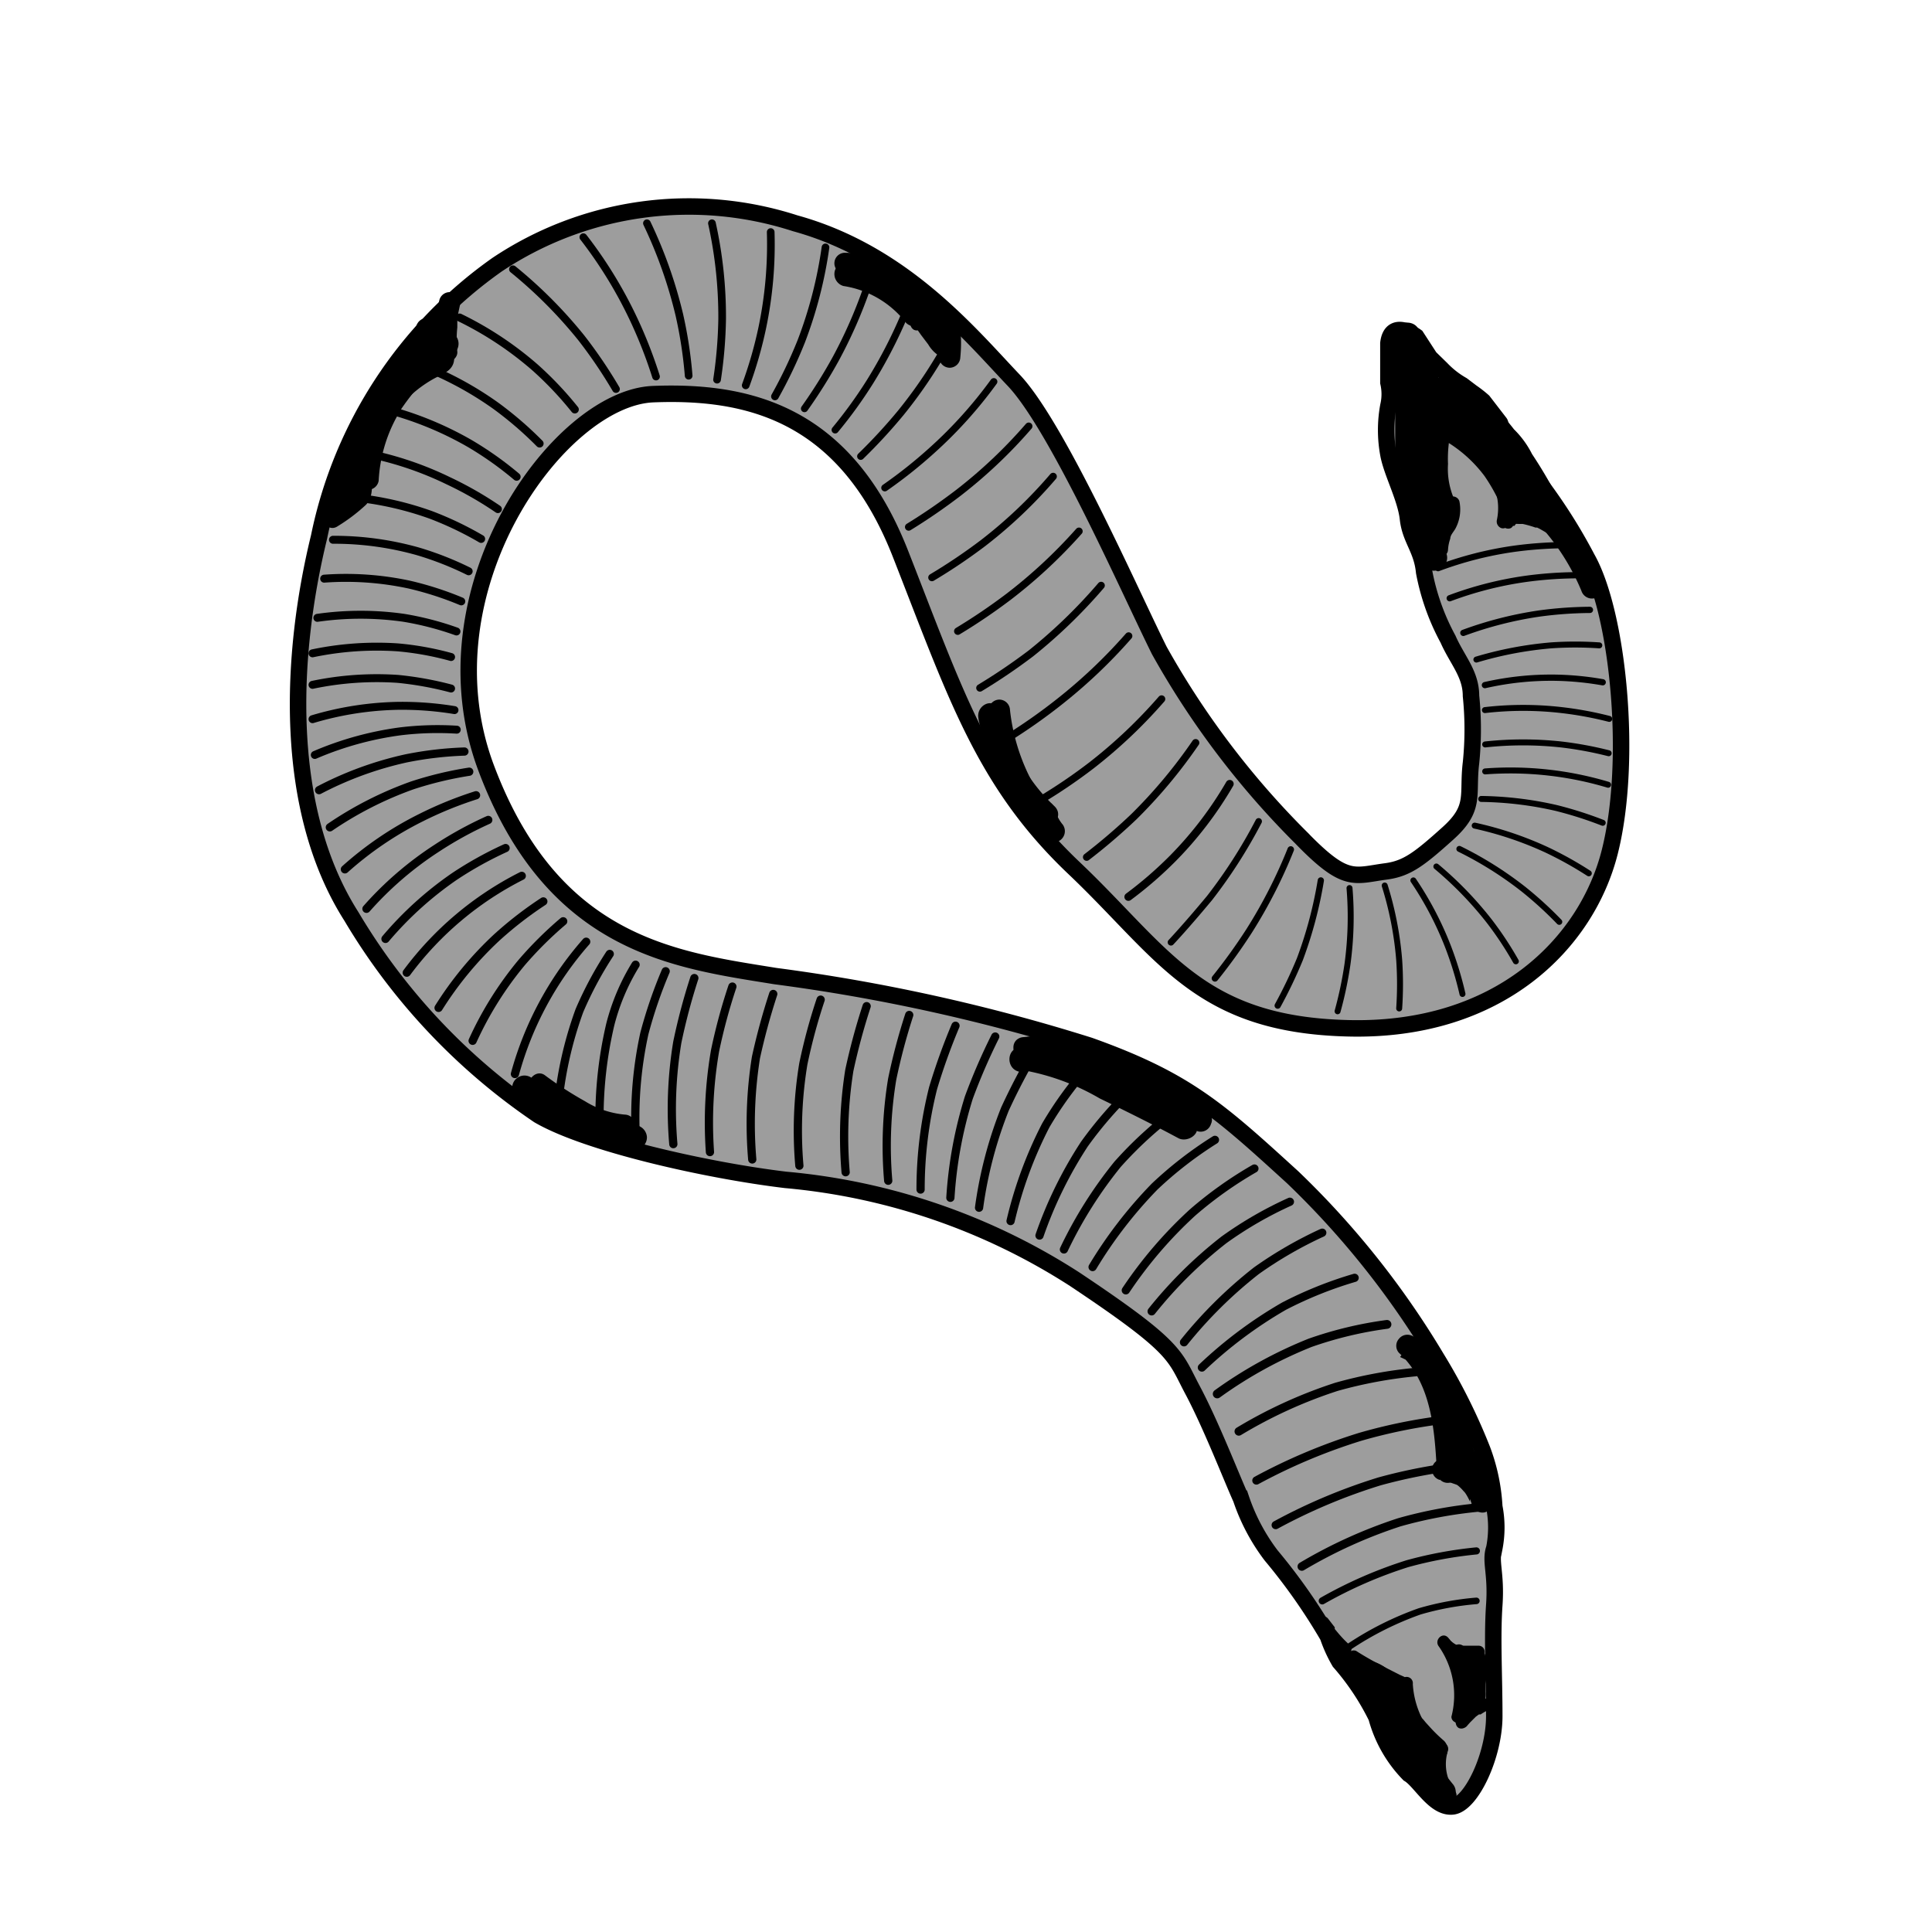 <svg width="68.03" height="68.03" xmlns="http://www.w3.org/2000/svg" viewBox="0 0 68.06 68.03">
  <defs>
    <style>
      .cls-1 {
        fill: #fef4d1;
        opacity: 0;
      }

      .cls-2 {
        fill: #9d9d9d;
        stroke-miterlimit: 10;
        stroke-width: 0.58px;
      }

      .cls-10, .cls-11, .cls-12, .cls-13, .cls-14, .cls-15, .cls-16, .cls-17, .cls-18, .cls-19, .cls-2, .cls-20, .cls-21, .cls-22, .cls-23, .cls-24, .cls-3, .cls-4, .cls-5, .cls-6, .cls-7, .cls-8, .cls-9 {
        stroke: #000;
      }

      .cls-10, .cls-11, .cls-12, .cls-13, .cls-14, .cls-15, .cls-16, .cls-17, .cls-18, .cls-19, .cls-20, .cls-21, .cls-22, .cls-23, .cls-24, .cls-3, .cls-4, .cls-5, .cls-6, .cls-7, .cls-8, .cls-9 {
        fill: none;
        stroke-linecap: round;
        stroke-linejoin: round;
      }

      .cls-3 {
        stroke-width: 0.28px;
      }

      .cls-4 {
        stroke-width: 0.29px;
      }

      .cls-5 {
        stroke-width: 0.31px;
      }

      .cls-6 {
        stroke-width: 0.3px;
      }

      .cls-7 {
        stroke-width: 0.29px;
      }

      .cls-8 {
        stroke-width: 0.25px;
      }

      .cls-9 {
        stroke-width: 0.23px;
      }

      .cls-10 {
        stroke-width: 0.28px;
      }

      .cls-11 {
        stroke-width: 0.28px;
      }

      .cls-12 {
        stroke-width: 0.28px;
      }

      .cls-13 {
        stroke-width: 0.27px;
      }

      .cls-14 {
        stroke-width: 0.27px;
      }

      .cls-15 {
        stroke-width: 0.27px;
      }

      .cls-16 {
        stroke-width: 0.27px;
      }

      .cls-17 {
        stroke-width: 0.25px;
      }

      .cls-18 {
        stroke-width: 0.26px;
      }

      .cls-19 {
        stroke-width: 0.28px;
      }

      .cls-20 {
        stroke-width: 0.23px;
      }

      .cls-21 {
        stroke-width: 0.22px;
      }

      .cls-22 {
        stroke-width: 0.21px;
      }

      .cls-23 {
        stroke-width: 0.22px;
      }

      .cls-24 {
        stroke-width: 0.22px;
      }
    </style>
  </defs>
  <g id="Ebene_7" data-name="Ebene 7">
    <rect class="cls-1" width="68.06" height="68.03"/>
  </g>
  <g id="Ebene_11" data-name="Ebene 11">
    <g>
      <g>
        <path class="cls-2" d="M48.9,12.08v1.38a1.81,1.81,0,0,1,0,.82,4.69,4.69,0,0,0,0,1.71c.12.65.61,1.54.69,2.27s.49,1.06.57,1.88A8.08,8.08,0,0,0,51,22.5c.32.73.81,1.22.81,2a11.57,11.57,0,0,1,0,2.36C51.67,28,52,28.44,51,29.34s-1.44,1.24-2.17,1.34c-1.15.15-1.42.45-3-1.18a29.85,29.85,0,0,1-5-6.6c-1-2-3.58-7.89-5.13-9.52S31.81,8.9,28,7.85a12.16,12.16,0,0,0-10.5,1.46,15.53,15.53,0,0,0-6.27,9.59c-1,4.09-1.3,9.54,1.14,13.37a22.05,22.05,0,0,0,6.59,7c1.71,1,5.95,1.95,8.71,2.28a22.47,22.47,0,0,1,10.18,3.5c3.66,2.44,3.5,2.68,4.15,3.9s1.38,3.1,1.71,3.83a7,7,0,0,0,1.06,2,20.59,20.59,0,0,1,2,2.85,4.87,4.87,0,0,0,.41.9,8.93,8.93,0,0,1,1.3,1.95,4.57,4.57,0,0,0,1.14,2c.41.24.9,1.22,1.55,1.14s1.46-1.79,1.46-3.18-.08-2.77,0-3.91-.16-1.54,0-2a3.8,3.8,0,0,0,0-1.47,6.71,6.71,0,0,0-.42-2,20.73,20.73,0,0,0-1.63-3.26,30.37,30.37,0,0,0-5.05-6.34c-2.6-2.37-3.74-3.42-7.16-4.64a64.88,64.88,0,0,0-11.07-2.45c-3.5-.57-7.82-1.05-10.18-7.32S19.68,14,23,13.87s6.76.65,8.71,5.62,2.93,8.05,6.11,11.07,4.39,5.53,9.69,5.65,8.38-3,9.19-6.22S57,21.6,55.9,19.65a19.15,19.15,0,0,0-1.95-3c-.74-.9-.44-.41-.68-.9a3.41,3.41,0,0,0-.3-.49c-.17-.4-.11-.34-.16-.4l-.57-.74a4.27,4.27,0,0,0-.41-.32l-.33-.25a3.18,3.18,0,0,1-.73-.57l-.41-.4-.48-.74S49,11.19,48.9,12.08Z" transform="translate(0.01 0)"/>
        <path class="cls-3" d="M11.08,26.58a11.45,11.45,0,0,1,3-.83,10.9,10.9,0,0,1,2-.06" transform="translate(0.01 0)"/>
        <path class="cls-4" d="M11.23,27.82A12.27,12.27,0,0,1,14.3,26.7a12.57,12.57,0,0,1,2.05-.24" transform="translate(0.01 0)"/>
        <path class="cls-4" d="M11.61,29.13a12.71,12.71,0,0,1,2.91-1.48,12.77,12.77,0,0,1,2-.48" transform="translate(0.01 0)"/>
        <path class="cls-4" d="M12.14,30.61a12.07,12.07,0,0,1,2.7-1.83A13.32,13.32,0,0,1,16.76,28" transform="translate(0.01 0)"/>
        <path class="cls-4" d="M12.9,32a12,12,0,0,1,2.47-2.13,13.07,13.07,0,0,1,1.82-1" transform="translate(0.01 0)"/>
        <path class="cls-4" d="M13.57,33.06A12.29,12.29,0,0,1,16,30.86a12.93,12.93,0,0,1,1.8-1" transform="translate(0.01 0)"/>
        <path class="cls-4" d="M14.32,34.25a11.48,11.48,0,0,1,4.05-3.41" transform="translate(0.01 0)"/>
        <path class="cls-4" d="M15.44,35.49A12.35,12.35,0,0,1,17.5,33a13.19,13.19,0,0,1,1.63-1.26" transform="translate(0.01 0)"/>
        <path class="cls-4" d="M16.64,36.65a12.23,12.23,0,0,1,1.73-2.76,13.19,13.19,0,0,1,1.46-1.45" transform="translate(0.01 0)"/>
        <path class="cls-4" d="M18.13,37.82a11.72,11.72,0,0,1,2.51-4.66" transform="translate(0.01 0)"/>
        <path class="cls-4" d="M19.64,39a13.5,13.5,0,0,1,.76-3.41,13,13,0,0,1,1.07-2" transform="translate(0.01 0)"/>
        <path class="cls-4" d="M21.11,39.57a14.34,14.34,0,0,1,.38-3.5,7.62,7.62,0,0,1,.89-2.1" transform="translate(0.01 0)"/>
        <path class="cls-4" d="M22.38,39.87a13.84,13.84,0,0,1,.31-3.48,16.32,16.32,0,0,1,.75-2.19" transform="translate(0.01 0)"/>
        <path class="cls-4" d="M23.71,40.29a14.43,14.43,0,0,1,.14-3.59,21.4,21.4,0,0,1,.6-2.26" transform="translate(0.01 0)"/>
        <path class="cls-4" d="M25,40.57A14.93,14.93,0,0,1,25.18,37a19.92,19.92,0,0,1,.61-2.26" transform="translate(0.01 0)"/>
        <path class="cls-4" d="M26.49,40.83a14.88,14.88,0,0,1,.13-3.59A22.81,22.81,0,0,1,27.23,35" transform="translate(0.01 0)"/>
        <path class="cls-4" d="M28.15,41.05a14.41,14.41,0,0,1,.14-3.59,19.92,19.92,0,0,1,.61-2.26" transform="translate(0.01 0)"/>
        <path class="cls-4" d="M29.78,41.28a14.88,14.88,0,0,1,.13-3.59,22.81,22.81,0,0,1,.61-2.26" transform="translate(0.01 0)"/>
        <path class="cls-4" d="M31.28,41.58A14.43,14.43,0,0,1,31.42,38a21.4,21.4,0,0,1,.6-2.26" transform="translate(0.01 0)"/>
        <path class="cls-4" d="M32.42,41.89a14.64,14.64,0,0,1,.44-3.57,22,22,0,0,1,.79-2.2" transform="translate(0.01 0)"/>
        <path class="cls-4" d="M33.47,42.18a14.94,14.94,0,0,1,.65-3.53,21.45,21.45,0,0,1,.93-2.15" transform="translate(0.01 0)"/>
        <path class="cls-4" d="M34.48,42.53a14.79,14.79,0,0,1,.91-3.47A22.12,22.12,0,0,1,36.47,37" transform="translate(0.01 0)"/>
        <path class="cls-4" d="M35.59,43a14.59,14.59,0,0,1,1.24-3.37,12.86,12.86,0,0,1,1.5-2.06" transform="translate(0.01 0)"/>
        <path class="cls-4" d="M36.61,43.51a14.63,14.63,0,0,1,1.58-3.22,13.75,13.75,0,0,1,1.75-2" transform="translate(0.01 0)"/>
        <path class="cls-4" d="M37.47,44A15,15,0,0,1,39.36,41a13.75,13.75,0,0,1,2-1.84" transform="translate(0.01 0)"/>
        <path class="cls-4" d="M38.48,44.62a15.53,15.53,0,0,1,2.19-2.84,13.64,13.64,0,0,1,2.12-1.64" transform="translate(0.01 0)"/>
        <path class="cls-4" d="M39.65,45.44A15.06,15.06,0,0,1,42,42.7a13.86,13.86,0,0,1,2.18-1.55" transform="translate(0.01 0)"/>
        <path class="cls-4" d="M40.56,46.18a15.23,15.23,0,0,1,2.55-2.52,13.48,13.48,0,0,1,2.32-1.34" transform="translate(0.01 0)"/>
        <path class="cls-4" d="M41.7,47.27a15.62,15.62,0,0,1,2.55-2.52,14.3,14.3,0,0,1,2.32-1.34" transform="translate(0.01 0)"/>
        <path class="cls-4" d="M42.33,48.16A15.24,15.24,0,0,1,45.22,46a13.93,13.93,0,0,1,2.49-1" transform="translate(0.01 0)"/>
        <path class="cls-5" d="M42.87,49.09a15.28,15.28,0,0,1,3.27-1.8,13.54,13.54,0,0,1,2.71-.65" transform="translate(0.01 0)"/>
        <path class="cls-6" d="M43.63,50.41a16.54,16.54,0,0,1,3.44-1.57,15.76,15.76,0,0,1,2.79-.52" transform="translate(0.01 0)"/>
        <path class="cls-7" d="M44.25,52.14a20.25,20.25,0,0,1,3.66-1.54A18.86,18.86,0,0,1,50.85,50" transform="translate(0.01 0)"/>
        <path class="cls-7" d="M44.93,53.71a20,20,0,0,1,3.66-1.54,18.86,18.86,0,0,1,2.94-.56" transform="translate(0.01 0)"/>
        <path class="cls-6" d="M45.85,55.17a17.09,17.09,0,0,1,3.44-1.56,15.73,15.73,0,0,1,2.78-.52" transform="translate(0.01 0)"/>
        <path class="cls-8" d="M46.57,56.38a15.46,15.46,0,0,1,3-1.31A14.34,14.34,0,0,1,52,54.62" transform="translate(0.01 0)"/>
        <path class="cls-9" d="M47.51,58A11.15,11.15,0,0,1,50,56.75a10,10,0,0,1,2-.37" transform="translate(0.01 0)"/>
        <path class="cls-10" d="M11,25.32a11.25,11.25,0,0,1,3-.47A11.41,11.41,0,0,1,16,25" transform="translate(0.01 0)"/>
        <path class="cls-10" d="M11,24.11a11.05,11.05,0,0,1,3-.21,11.81,11.81,0,0,1,1.88.34" transform="translate(0.01 0)"/>
        <path class="cls-10" d="M11,23a11.05,11.05,0,0,1,3-.21,10.52,10.52,0,0,1,1.88.34" transform="translate(0.01 0)"/>
        <path class="cls-10" d="M11.17,21.75a10.73,10.73,0,0,1,3.05,0,10.66,10.66,0,0,1,1.85.48" transform="translate(0.01 0)"/>
        <path class="cls-10" d="M11.41,20.37a10.61,10.61,0,0,1,3,.21,11.47,11.47,0,0,1,1.83.59" transform="translate(0.01 0)"/>
        <path class="cls-10" d="M11.72,19a10.87,10.87,0,0,1,3,.41,11.22,11.22,0,0,1,1.78.7" transform="translate(0.01 0)"/>
        <path class="cls-11" d="M12.09,17.48a11.39,11.39,0,0,1,3.07.64,11.83,11.83,0,0,1,1.78.85" transform="translate(0.01 0)"/>
        <path class="cls-12" d="M12.72,15.92a11.81,11.81,0,0,1,3.06,1,12.71,12.71,0,0,1,1.75,1" transform="translate(0.01 0)"/>
        <path class="cls-12" d="M13.54,14.39a11.92,11.92,0,0,1,3,1.22,12,12,0,0,1,1.65,1.17" transform="translate(0.01 0)"/>
        <path class="cls-12" d="M14.64,12.79a12,12,0,0,1,2.83,1.5A12.78,12.78,0,0,1,19,15.61" transform="translate(0.01 0)"/>
        <path class="cls-12" d="M16.18,11.17a12.05,12.05,0,0,1,2.67,1.77,12.3,12.3,0,0,1,1.39,1.47" transform="translate(0.01 0)"/>
        <path class="cls-13" d="M18.06,9.47a16.17,16.17,0,0,1,2.41,2.42,16.75,16.75,0,0,1,1.22,1.8" transform="translate(0.01 0)"/>
        <path class="cls-13" d="M20.54,8.34a15.47,15.47,0,0,1,1.78,2.91,16.27,16.27,0,0,1,.78,2" transform="translate(0.01 0)"/>
        <path class="cls-13" d="M22.78,7.85a16.12,16.12,0,0,1,1.14,3.22,15.39,15.39,0,0,1,.33,2.15" transform="translate(0.01 0)"/>
        <path class="cls-14" d="M25.07,7.85a15.29,15.29,0,0,1,.36,3.36,15.9,15.9,0,0,1-.18,2.15" transform="translate(0.01 0)"/>
        <path class="cls-15" d="M27.14,8.16a14.31,14.31,0,0,1-.29,3.34,14.65,14.65,0,0,1-.59,2.06" transform="translate(0.01 0)"/>
        <path class="cls-16" d="M29.07,8.7A15.09,15.09,0,0,1,28.22,12a16.5,16.5,0,0,1-.93,1.95" transform="translate(0.01 0)"/>
        <path class="cls-17" d="M30.7,9.61a16.82,16.82,0,0,1-1.26,3,17.91,17.91,0,0,1-1.11,1.77" transform="translate(0.01 0)"/>
        <path class="cls-17" d="M32.09,10.49a16.83,16.83,0,0,1-1.45,2.94,15.93,15.93,0,0,1-1.23,1.7" transform="translate(0.01 0)"/>
        <path class="cls-17" d="M33.53,11.78a16.53,16.53,0,0,1-1.8,2.74,19.1,19.1,0,0,1-1.42,1.54" transform="translate(0.01 0)"/>
        <path class="cls-17" d="M35,13.43a15.44,15.44,0,0,1-2.19,2.43,16.55,16.55,0,0,1-1.65,1.31" transform="translate(0.01 0)"/>
        <path class="cls-18" d="M36.23,15a17.17,17.17,0,0,1-2.47,2.34A20.68,20.68,0,0,1,32,18.55" transform="translate(0.01 0)"/>
        <path class="cls-18" d="M37.09,16.77a16.54,16.54,0,0,1-2.46,2.34,19.69,19.69,0,0,1-1.81,1.22" transform="translate(0.01 0)"/>
        <path class="cls-18" d="M38,18.7A17.74,17.74,0,0,1,35.53,21a20.68,20.68,0,0,1-1.8,1.22" transform="translate(0.01 0)"/>
        <path class="cls-18" d="M38.78,20.61A18.35,18.35,0,0,1,36.31,23a20.68,20.68,0,0,1-1.8,1.22" transform="translate(0.01 0)"/>
        <path class="cls-18" d="M39.75,22.39a18.35,18.35,0,0,1-2.47,2.34A19.69,19.69,0,0,1,35.47,26" transform="translate(0.01 0)"/>
        <path class="cls-18" d="M40.91,24.61a17.6,17.6,0,0,1-2.46,2.33,18.86,18.86,0,0,1-1.81,1.23" transform="translate(0.01 0)"/>
        <path class="cls-18" d="M42.11,26.15a17.67,17.67,0,0,1-2.18,2.61,20.86,20.86,0,0,1-1.66,1.42" transform="translate(0.01 0)"/>
        <path class="cls-19" d="M43.31,27.6a13.07,13.07,0,0,1-2,2.62,13.72,13.72,0,0,1-1.57,1.36" transform="translate(0.01 0)"/>
        <path class="cls-20" d="M45.46,29.91A17.51,17.51,0,0,1,44,32.77a19.51,19.51,0,0,1-1.21,1.68" transform="translate(0.01 0)"/>
        <path class="cls-20" d="M44.33,28.92a17.75,17.75,0,0,1-1.73,2.7c-.83,1-1.36,1.56-1.36,1.56" transform="translate(0.01 0)"/>
        <path class="cls-21" d="M46.52,31a14.7,14.7,0,0,1-.74,2.78A16.3,16.3,0,0,1,45,35.41" transform="translate(0.01 0)"/>
        <path class="cls-22" d="M47.53,31.27a12.29,12.29,0,0,1-.07,2.67,13.56,13.56,0,0,1-.35,1.67" transform="translate(0.01 0)"/>
        <path class="cls-22" d="M48.77,31.18a12,12,0,0,1,.51,2.62,12.55,12.55,0,0,1,0,1.71" transform="translate(0.01 0)"/>
        <path class="cls-22" d="M49.78,31A11.78,11.78,0,0,1,51,33.33,12.3,12.3,0,0,1,51.51,35" transform="translate(0.01 0)"/>
        <path class="cls-22" d="M50.59,30.51a12.73,12.73,0,0,1,1.86,1.92,12.1,12.1,0,0,1,.94,1.42" transform="translate(0.01 0)"/>
        <path class="cls-22" d="M51.4,29.89a12.81,12.81,0,0,1,2.26,1.42,13.29,13.29,0,0,1,1.26,1.15" transform="translate(0.01 0)"/>
        <path class="cls-22" d="M51.94,29.07a12.31,12.31,0,0,1,2.53.85,13,13,0,0,1,1.49.83" transform="translate(0.01 0)"/>
        <path class="cls-22" d="M52.17,28.13a12.49,12.49,0,0,1,2.65.32,13.57,13.57,0,0,1,1.63.52" transform="translate(0.01 0)"/>
        <path class="cls-22" d="M52.31,27.16a12,12,0,0,1,4.33.47" transform="translate(0.01 0)"/>
        <path class="cls-22" d="M52.31,26.21a12.41,12.41,0,0,1,2.67,0,12.9,12.9,0,0,1,1.68.31" transform="translate(0.01 0)"/>
        <path class="cls-22" d="M52.3,25A11.79,11.79,0,0,1,55,25a12.45,12.45,0,0,1,1.68.31" transform="translate(0.01 0)"/>
        <path class="cls-23" d="M52.3,24.12a10.5,10.5,0,0,1,2.54-.26,10.65,10.65,0,0,1,1.61.16" transform="translate(0.01 0)"/>
        <path class="cls-22" d="M52,23.22a13,13,0,0,1,2.63-.5,12.36,12.36,0,0,1,1.7,0" transform="translate(0.01 0)"/>
        <path class="cls-24" d="M51.54,22.28a13.29,13.29,0,0,1,2.66-.68A13.83,13.83,0,0,1,56,21.47" transform="translate(0.01 0)"/>
        <path class="cls-24" d="M51.06,21.06a12.65,12.65,0,0,1,2.66-.68,13.83,13.83,0,0,1,1.75-.13" transform="translate(0.01 0)"/>
        <path class="cls-24" d="M50.65,20a12.65,12.65,0,0,1,2.66-.68,13.93,13.93,0,0,1,1.75-.13" transform="translate(0.01 0)"/>
        <path d="M50.31,17.63a21.27,21.27,0,0,1-.25-2.39.44.44,0,0,0-.87,0l-.08.89H50c.05-1.46,0-2.91,0-4.36,0-.56-.88-.56-.86,0,0,1.45,0,2.9,0,4.36,0,.56.81.54.87,0l.08-.89h-.87c.05.88.15,1.75.28,2.62a.44.44,0,0,0,.53.3.45.45,0,0,0,.31-.53Z" transform="translate(0.01 0)"/>
        <path d="M49.62,12.68c0,1.28,0,2.56,0,3.84a8.12,8.12,0,0,0,.55,3.35c.25.5,1,.06.75-.44a7.63,7.63,0,0,1-.44-3.19c0-1.19,0-2.38,0-3.56,0-.56-.84-.56-.86,0Z" transform="translate(0.01 0)"/>
        <path d="M48.34,60.34a1.35,1.35,0,0,1,.36.69,5.12,5.12,0,0,0,.35.92,5.94,5.94,0,0,0,1.52,1.52.44.44,0,0,0,.62-.61,17.09,17.09,0,0,1-1.67-2.48,4.2,4.2,0,0,0-1.59-2,.44.44,0,0,0-.59.15.45.45,0,0,0,.15.6c.73.35,1,1.26,1.4,1.92a18.53,18.53,0,0,0,1.68,2.44l.62-.61c-.51-.45-1.18-.83-1.46-1.47-.13-.3-.19-.63-.32-.93a1.86,1.86,0,0,0-.64-.87.43.43,0,0,0-.59.16.44.44,0,0,0,.16.59Z" transform="translate(0.01 0)"/>
        <path d="M34.9,26.74a3,3,0,0,0,.87,1.45.5.5,0,0,0,.31.12.42.42,0,0,0,.3-.12.43.43,0,0,0,0-.61,3.59,3.59,0,0,1-.32-.35l.07.09a2.84,2.84,0,0,1-.33-.56l.05.1a2.06,2.06,0,0,1-.12-.35.43.43,0,0,0-.53-.3.44.44,0,0,0-.3.53Z" transform="translate(0.01 0)"/>
        <path d="M31.93,11.25a4.22,4.22,0,0,1,.49.45l.21.25,0,0c0-.05,0,0,0,0l.1.15a.43.43,0,0,0,.54.17.42.42,0,0,0,.25-.51A3,3,0,0,0,32.1,10a.43.43,0,0,0-.44.75l.22.13L32,11,32,11l0,0a2.32,2.32,0,0,1,.35.35l0,.05c.05,0,0-.07,0,0l.08.11a2.25,2.25,0,0,1,.12.21l.06.12,0,0c0,.08,0-.1,0,0a2.34,2.34,0,0,1,.09.24l.79-.33a5.29,5.29,0,0,0-1-1.08.48.48,0,0,0-.31-.13.46.46,0,0,0-.31.13.45.45,0,0,0,0,.61Z" transform="translate(0.01 0)"/>
        <path d="M14.67,11.83a10.28,10.28,0,0,0-1.48,2.05c-.45.78-.88,1.58-1.31,2.37-.27.49.47.93.74.44.43-.77.84-1.55,1.28-2.31a9.38,9.38,0,0,1,1.38-1.94c.39-.39-.22-1-.61-.61Z" transform="translate(0.01 0)"/>
        <path d="M18.16,38.59a6.54,6.54,0,0,0,4.19,1.9.44.44,0,0,0,.43-.44.45.45,0,0,0-.43-.43A5.58,5.58,0,0,1,18.77,38a.43.43,0,0,0-.61.61Z" transform="translate(0.01 0)"/>
        <path d="M36,37.68a8.19,8.19,0,0,1,2.73,1c.93.45,1.86.91,2.77,1.4.3.16.79-.12.64-.49a3.89,3.89,0,0,0-2-2A28.26,28.26,0,0,0,37,36.44c-.53-.17-.75.66-.23.84.92.31,1.88.57,2.77,1a3.2,3.2,0,0,1,1.79,1.58l.64-.49c-1-.52-2-1-3-1.49a8.85,8.85,0,0,0-3-1c-.56,0-.56.83,0,.87Z" transform="translate(0.01 0)"/>
        <path d="M32.52,10.74a4.3,4.3,0,0,0-2.59-1.52l-.23.84a5,5,0,0,1,1.51.46,4.57,4.57,0,0,1,1.28.93.44.44,0,0,0,.62-.62,5.81,5.81,0,0,0-3.18-1.61.45.45,0,0,0-.53.3.44.44,0,0,0,.3.54,3.45,3.45,0,0,1,2.21,1.3.44.44,0,0,0,.61,0,.45.45,0,0,0,0-.62Z" transform="translate(0.01 0)"/>
        <path d="M34.46,25.32A7,7,0,0,0,36.53,29c.4.38,1-.23.61-.61a6.18,6.18,0,0,1-1.84-3.32.44.44,0,0,0-.53-.3.45.45,0,0,0-.31.53Z" transform="translate(0.01 0)"/>
        <path d="M15.48,11.72A9.06,9.06,0,0,0,12,17.37a.44.44,0,0,0,.3.53.43.43,0,0,0,.53-.3,8.24,8.24,0,0,1,3.11-5.13.45.45,0,0,0,.15-.59.43.43,0,0,0-.59-.16Z" transform="translate(0.01 0)"/>
        <path d="M50.77,17a3.58,3.58,0,0,1,0-.65c0-.11,0-.22,0-.33a.66.66,0,0,0,0-.14s0-.06,0-.09h0a5.23,5.23,0,0,1,.32-1.17.43.43,0,1,0-.74-.44A5.47,5.47,0,0,0,49.9,17a.45.45,0,0,0,.44.43c.21,0,.46-.19.43-.43Z" transform="translate(0.01 0)"/>
        <path d="M48.69,59.93a6.31,6.31,0,0,0,1.56,2,.45.45,0,0,0,.61,0,.44.44,0,0,0,0-.62,5.51,5.51,0,0,1-.43-.41l-.21-.23-.09-.11-.06-.06,0,0,0,0L50,60.41a.83.83,0,0,0-.08-.12c-.06-.08-.11-.17-.17-.26a4.63,4.63,0,0,1-.29-.54.44.44,0,0,0-.59-.15.45.45,0,0,0-.16.59Z" transform="translate(0.01 0)"/>
      </g>
      <path d="M52,16.31a2,2,0,0,1,.72,2,.25.25,0,0,0,.16.28.23.23,0,0,0,.28-.16,2.53,2.53,0,0,0-.93-2.53.23.23,0,0,0-.31.08.23.23,0,0,0,.08.31Z" transform="translate(0.01 0)"/>
      <path d="M52.57,16.25a2.63,2.63,0,0,1,.49,1.9c0,.25.4.31.44.06a2.79,2.79,0,0,0-.73-2.4l-.32.32A2.39,2.39,0,0,1,53.16,18a.22.22,0,0,0,.44.06,3.53,3.53,0,0,0-.14-2,.22.22,0,0,0-.43.12,3.24,3.24,0,0,1,.14,1.74l.44.06a2.85,2.85,0,0,0-.84-2.19.23.23,0,0,0-.32.32,2.32,2.32,0,0,1,.62,2l.44.06A3,3,0,0,0,53,16a.22.22,0,0,0-.3-.08.22.22,0,0,0-.08.31Z" transform="translate(0.01 0)"/>
      <path d="M51,58.28a4.49,4.49,0,0,1,.16,2.12l.44.06A3.39,3.39,0,0,0,51,57.67c-.2-.21-.5.1-.32.32a2.53,2.53,0,0,1,.56,2h.45a5.68,5.68,0,0,0-.14-1.88l-.41.18a2.19,2.19,0,0,1,.21,1.55.23.23,0,0,0,.44.12A3.32,3.32,0,0,0,52,58.18c0-.25-.46-.19-.44.06l.13,1.57c0,.2.31.33.42.11a2.46,2.46,0,0,0,.2-1.62.22.22,0,0,0-.44.06v1c0,.19,0,.51-.14.63l.33.25a2.7,2.7,0,0,0,.21-1c0-.29-.44-.29-.45,0a2.32,2.32,0,0,1-.2.93c-.08.19.18.35.33.25a.92.92,0,0,0,.37-.84c0-.41,0-.82,0-1.22l-.44.06a2,2,0,0,1-.16,1.27l.42.12L52,58.24l-.44.06a2.75,2.75,0,0,1-.16,1.5l.44.12a2.72,2.72,0,0,0-.26-1.9.23.23,0,0,0-.42.17A5.22,5.22,0,0,1,51.28,60a.22.22,0,0,0,.23.22.22.22,0,0,0,.22-.22A3,3,0,0,0,51,57.67l-.32.32a3,3,0,0,1,.44,2.47c0,.25.4.31.44.06a5,5,0,0,0-.15-2.36c-.09-.27-.53-.15-.44.12Z" transform="translate(0.01 0)"/>
      <path d="M50.27,16.24a4.91,4.91,0,0,0,.23,2.25c.1.27.52.17.44-.12a5.53,5.53,0,0,1-.33-1.84h-.45a3.26,3.26,0,0,0,.74,1.83l.32-.32a3.41,3.41,0,0,1-.52-2.7c0-.29-.41-.28-.45,0a3.69,3.69,0,0,0,.61,2.52.22.22,0,0,0,.39-.22A2.67,2.67,0,0,1,51,16.33a4.44,4.44,0,0,1,.18-1.45c.09-.27-.34-.39-.44-.12a4.73,4.73,0,0,0-.18,1.63,2.82,2.82,0,0,0,.27,1.47l.39-.22a3.35,3.35,0,0,1-.55-2.3h-.45a3.78,3.78,0,0,0,.65,3c.21.21.5-.1.32-.32a2.72,2.72,0,0,1-.61-1.51.23.23,0,0,0-.45,0,6,6,0,0,0,.34,2l.44-.12a4.54,4.54,0,0,1-.22-2.13.24.24,0,0,0-.23-.23.23.23,0,0,0-.22.23Z" transform="translate(0.01 0)"/>
      <path d="M50.94,18.15s0,0,0,0h0a.43.43,0,0,1,0,0,.41.41,0,0,1-.07.11,3.46,3.46,0,0,0-.22.31,1.33,1.33,0,0,0-.1.79.22.22,0,0,0,.22.22.23.23,0,0,0,.23-.22,1.42,1.42,0,0,1,.08-.4c0-.13.13-.25.19-.37a1.42,1.42,0,0,0,.13-.95.24.24,0,0,0-.28-.16.25.25,0,0,0-.16.28.92.92,0,0,1,0,.37,1.31,1.31,0,0,1-.16.36,2.09,2.09,0,0,0-.26.87H51a1.79,1.79,0,0,1,0-.4.58.58,0,0,1,.12-.28,1.51,1.51,0,0,0,.25-.37.57.57,0,0,0,0-.46.23.23,0,0,0-.31-.08.24.24,0,0,0-.08.31Z" transform="translate(0.01 0)"/>
      <path d="M51.26,14.56a.58.58,0,0,0-.15-.52,2,2,0,0,0-.37-.3l-.07-.08s0,0,0,0l0,0a.41.41,0,0,1-.05-.09s0,0,0,0l0-.06a.3.3,0,0,1,0-.1h0s0,0,0-.05a.41.41,0,0,1,0-.11h0a.64.64,0,0,1,0-.07h-.44a3,3,0,0,0,.38.85,4,4,0,0,1,.23.34.75.75,0,0,1,.1.17v.07s0,0,0,.05,0-.05,0,0a.23.23,0,0,0,.23.22.22.22,0,0,0,.22-.22,1.56,1.56,0,0,0-.38-.82,2.48,2.48,0,0,1-.37-.81.23.23,0,0,0-.44,0,1.07,1.07,0,0,0,.16.9,1.38,1.38,0,0,0,.38.34l.07,0,0,0,0,0,0,0s0,0,0,0,0,0,0,0,0,0,0,0v0a.23.23,0,0,0,.44.12Z" transform="translate(0.01 0)"/>
      <path d="M53.34,18.51l.25-.33a.16.16,0,0,0,0-.09.28.28,0,0,0,0-.09.21.21,0,0,0-.1-.13.21.21,0,0,0-.17,0l-.06,0a.3.3,0,0,0-.08.08l-.25.33a.29.29,0,0,0,0,.09.14.14,0,0,0,0,.09.27.27,0,0,0,.1.13.23.23,0,0,0,.18,0l0,0a.2.2,0,0,0,.08-.08Z" transform="translate(0.01 0)"/>
      <path d="M53.09,15.93a1,1,0,0,0-.91-.12.22.22,0,0,0-.14.11.21.21,0,0,0,0,.17.23.23,0,0,0,.28.16l.17-.05h-.06a.81.81,0,0,1,.22,0h-.06a.73.73,0,0,1,.21.06l-.05,0,.13.07a.22.22,0,1,0,.23-.38Z" transform="translate(0.01 0)"/>
      <path d="M33.58,12.14a1.06,1.06,0,0,0-.09-.78l-.35.27,0,0,0,0a.64.64,0,0,1,.08.14l0-.06a1.21,1.21,0,0,1,.05.18v-.06a.67.67,0,0,1,0,.2V12a.88.88,0,0,1-.05.15l0,0,0,0a.25.25,0,0,0,0,.17.28.28,0,0,0,.1.14.23.23,0,0,0,.31-.09.85.85,0,0,0,.08-.52.88.88,0,0,0-.22-.48.21.21,0,0,0-.29,0,.23.23,0,0,0-.06.29l0,.06,0-.05a.83.83,0,0,1,.06.21v-.06a.81.81,0,0,1,0,.22v-.06s0,.07,0,.11a.22.22,0,1,0,.43.12Z" transform="translate(0.01 0)"/>
      <path d="M33.07,11.75a4.22,4.22,0,0,0-.88-.91.21.21,0,0,0-.27,0,.22.22,0,0,0,0,.27,2.19,2.19,0,0,0,.47.49.24.24,0,0,0,.28,0,.23.23,0,0,0,0-.27,1,1,0,0,0-.43-.37A.23.23,0,0,0,32,11a.21.21,0,0,0,0,.27l.13.22.3-.31h0l.08.08h0l0,.12-.13.16h-.12l0,0s0,0,0,0l.06.08.12.17.25.33a1.19,1.19,0,0,0,.55.49.23.23,0,0,0,.28-.15.23.23,0,0,0-.16-.28h0l0,0s-.05,0,0,0l0,0L33.12,12l0,0h0c-.1-.15-.21-.29-.32-.43l-.16-.21a.51.51,0,0,0-.2-.21.26.26,0,0,0-.26.45.23.23,0,0,0,.31-.31L32.31,11l-.3.31.09,0,0,0h0l.06.06,0,0v0l.31-.3c-.06-.05,0,0,0,0l-.06-.05-.09-.08L32.33,11l0,0,0-.05-.31.3,0,0,.05,0,.1.09.21.2.18.2,0,.05,0,0h0l.08.12a.24.24,0,0,0,.31.08.23.23,0,0,0,.08-.31Z" transform="translate(0.01 0)"/>
      <path d="M50.87,58.05a1.91,1.91,0,0,0,1.2.36.22.22,0,0,0,.22-.23.21.21,0,0,0-.22-.22h-.28s0,0,0,0h-.11l-.13,0-.13,0h0l-.06,0a1,1,0,0,1-.24-.15.23.23,0,0,0-.31.08.24.24,0,0,0,.08.31Z" transform="translate(0.01 0)"/>
      <path d="M52.21,59.74a3,3,0,0,0-.93.81.25.25,0,0,0,0,.17.21.21,0,0,0,.1.14.23.23,0,0,0,.18,0,.26.26,0,0,0,.13-.1h0l0,0,0,0,.09-.1.2-.2.11-.08h0l0,0,.06,0a1.88,1.88,0,0,1,.24-.14.24.24,0,0,0,.08-.31.22.22,0,0,0-.31-.08Z" transform="translate(0.01 0)"/>
      <path d="M50.55,61.54a2,2,0,0,0,.39,1.88.23.23,0,0,0,.32-.32A1.57,1.57,0,0,1,51,61.65a.22.22,0,0,0-.16-.27.21.21,0,0,0-.27.16Z" transform="translate(0.01 0)"/>
      <path d="M49.4,59.21a1.7,1.7,0,0,1-.43-.33,1.46,1.46,0,0,0-.54-.34c-.2-.07-.4-.1-.6-.15a.73.73,0,0,1-.41-.25.23.23,0,0,0-.31-.08.23.23,0,0,0-.08.31,1.75,1.75,0,0,0,1.14.56,1.08,1.08,0,0,1,.5.28,1.92,1.92,0,0,0,.5.39.24.24,0,0,0,.31-.08.24.24,0,0,0-.08-.31Z" transform="translate(0.01 0)"/>
      <path d="M47.51,58.49c.33.2.67.38,1,.56l.5.25.26.13v0s0,0,0,.07a.49.49,0,0,0,0,.12,2.46,2.46,0,0,0,.63,1.81l.32-.32c-.2-.19-.19-.52-.24-.78s-.28-.62-.21-.93l-.44-.06a3.58,3.58,0,0,0,1,2.29.22.22,0,0,0,.32,0,.24.24,0,0,0,0-.32,3.12,3.12,0,0,1-.89-2,.22.22,0,0,0-.44-.06c-.1.42.13.77.21,1.17a1.72,1.72,0,0,0,.35,1,.23.23,0,0,0,.32-.32,2,2,0,0,1-.45-.86,1.76,1.76,0,0,1-.06-.46,1.61,1.61,0,0,0,0-.49c-.05-.18-.25-.24-.4-.31l-.53-.27c-.35-.18-.69-.37-1-.57a.23.23,0,0,0-.23.39Z" transform="translate(0.01 0)"/>
      <path d="M47.53,57.93a4.37,4.37,0,0,1-.42-.44l-.1-.12,0,0h0l0-.06L46.77,57a.23.23,0,0,0-.39.23,5.31,5.31,0,0,0,.84,1,.22.22,0,0,0,.31,0,.22.22,0,0,0,0-.32Z" transform="translate(0.01 0)"/>
      <path d="M18.75,38.68a6.82,6.82,0,0,0,2.9,1.49.38.38,0,0,0,.46-.26.37.37,0,0,0-.26-.46,9.11,9.11,0,0,1-1.44-.6c-.23-.13-.45-.26-.67-.41s-.35-.22-.4-.38l-.55.42a12.2,12.2,0,0,0,1.52,1A3.71,3.71,0,0,0,22,40a.37.37,0,0,0,.37-.37.38.38,0,0,0-.37-.38,3.19,3.19,0,0,1-1.4-.47,12.73,12.73,0,0,1-1.42-.92c-.28-.2-.63.13-.55.43a1.27,1.27,0,0,0,.55.7,6.17,6.17,0,0,0,.77.48,9.56,9.56,0,0,0,1.71.73l.2-.72A6.4,6.4,0,0,1,19.13,38a.37.37,0,0,0-.51.13.38.38,0,0,0,.13.51Z" transform="translate(0.01 0)"/>
      <path d="M13.33,16.92A5.23,5.23,0,0,1,14,14.61a2.8,2.8,0,0,1,1.45-1.46.4.4,0,0,0,.26-.47.38.38,0,0,0-.46-.26,3.5,3.5,0,0,0-1.86,1.75,6.06,6.06,0,0,0-.81,2.75.38.38,0,0,0,.75,0Z" transform="translate(0.01 0)"/>
      <path d="M15.73,12.36a.82.82,0,0,1-.31-.77l-.63.17a2.22,2.22,0,0,1,.25.42.37.37,0,0,0,.73-.1v-.85H15l.09.89c.05.47.75.5.75,0a1.75,1.75,0,0,1,.2-.83L15.38,11a3,3,0,0,0-.15,1.15,2.51,2.51,0,0,0,0,.27c0,.08,0,.08.05,0l-.08,0a1.68,1.68,0,0,0-.46.24,5,5,0,0,0-1.49,1.4,4.72,4.72,0,0,0-.8,1.82,5.07,5.07,0,0,0-.11,1c0,.27,0,.28-.25.44l-.62.43.52.51A6,6,0,0,1,12.85,17c.31-.37-.22-.9-.53-.53A6.86,6.86,0,0,0,11.38,18c-.15.31.18.75.51.52a6.18,6.18,0,0,0,1-.76c.26-.29.19-.67.21-1a4.17,4.17,0,0,1,.68-2.05,4.26,4.26,0,0,1,1.56-1.42c.32-.16.66-.29.65-.71,0-.2-.06-.39-.05-.59a2.23,2.23,0,0,1,.13-.72.38.38,0,0,0-.69-.28,2.77,2.77,0,0,0-.3,1.2h.75l-.09-.89a.38.38,0,0,0-.75,0v.85l.74-.1a2.69,2.69,0,0,0-.44-.75.38.38,0,0,0-.63.16,1.59,1.59,0,0,0,.51,1.5c.37.3.9-.22.53-.53Z" transform="translate(0.01 0)"/>
      <path d="M16.1,12.37a4,4,0,0,1,0-.85c0-.06,0-.13,0-.19s0-.13,0-.08,0-.07,0-.08l.09-.42a.37.37,0,1,0-.72-.2,4.85,4.85,0,0,0-.12,1.82.4.4,0,0,0,.11.27.41.41,0,0,0,.26.11c.18,0,.4-.17.38-.38Z" transform="translate(0.01 0)"/>
      <path d="M34.82,25a7.84,7.84,0,0,0,2,4.53A.37.37,0,0,0,37.4,29a1.4,1.4,0,0,1-.26-.55.38.38,0,0,0-.73.2,2.39,2.39,0,0,0,.46.88L37.4,29a7,7,0,0,1-1.83-4,.38.38,0,0,0-.38-.37.38.38,0,0,0-.37.37Z" transform="translate(0.01 0)"/>
      <path d="M31.1,9.28a2.52,2.52,0,0,0-1.33-.39.37.37,0,0,0-.1.73,6.92,6.92,0,0,1,2.09,1.12,6.75,6.75,0,0,1,.86.83,1.39,1.39,0,0,1,.45,1h.75a5,5,0,0,0,0-1,.38.38,0,0,0-.75,0,5,5,0,0,1,0,1,.38.38,0,0,0,.38.37.38.38,0,0,0,.37-.37c.09-1-.81-1.8-1.49-2.36A7.49,7.49,0,0,0,29.87,8.9l-.1.74a1.71,1.71,0,0,1,.95.29c.4.27.78-.38.38-.65Z" transform="translate(0.01 0)"/>
      <path d="M37.23,36.47a6.55,6.55,0,0,0-1.17.05.4.4,0,0,0-.26.1.36.36,0,0,0-.11.27.35.35,0,0,0,.11.27.36.36,0,0,0,.26.11,6.55,6.55,0,0,1,1.17-.05.38.38,0,1,0,0-.75Z" transform="translate(0.01 0)"/>
      <path d="M41.25,39.14a2.56,2.56,0,0,1,.35.22l-.08-.06a2.4,2.4,0,0,1,.45.45l0-.08,0,0a.41.41,0,0,0,.22.17.38.38,0,0,0,.46-.26.33.33,0,0,0,0-.29,2.85,2.85,0,0,0-.44-.48,2.8,2.8,0,0,0-.53-.37.37.37,0,0,0-.29,0,.34.34,0,0,0-.22.17.37.37,0,0,0,0,.29.39.39,0,0,0,.17.23Z" transform="translate(0.01 0)"/>
      <path d="M53.67,18.42a1,1,0,0,1,.17-.1c-.08,0,0,0,0,0l.1,0c-.07,0,0,0,0,0h.1c-.06,0,0,0,0,0s.12,0,0,0a.38.38,0,0,0,.55-.43,2.51,2.51,0,0,0-.44-.8,2.37,2.37,0,0,0-.27-.28l-.07-.07s-.06-.09,0,0v0s0,0,0,0v0c0-.06,0,0,0,.08h-.65c.37.55.73,1.11,1.09,1.68l.51-.52a1.86,1.86,0,0,0-1.59-.28.38.38,0,0,0,.1.74h.25s.12,0,0,0l.1,0a3.47,3.47,0,0,1,.46.13s0,0,0,0l.06,0,.1.05.19.11.11.07s.09.07,0,0l.19.16a.38.38,0,0,0,.53,0,.39.39,0,0,0,0-.53,3,3,0,0,0-2-.83l.1.73.15,0h.33c-.06,0,0,0,0,0l.15,0,.06,0c.07,0,0,0,0,0a2.61,2.61,0,0,1,.28.17.37.37,0,0,0,.46-.06.38.38,0,0,0,0-.45q-.52-.86-1.08-1.68a.39.39,0,0,0-.32-.19.37.37,0,0,0-.33.19.64.64,0,0,0,0,.63,1.7,1.7,0,0,0,.33.38l.15.15s0,0,0,0l0,0a.61.61,0,0,1,.07.1,1.62,1.62,0,0,1,.1.18l0,0c0,.05,0,.09,0,.13l.56-.42a1.27,1.27,0,0,0-1.25.1.4.4,0,0,0-.13.52.37.37,0,0,0,.51.13Z" transform="translate(0.01 0)"/>
      <path d="M51.52,14.07a2,2,0,0,0-.69-.75.37.37,0,0,0-.29,0,.34.34,0,0,0-.22.17.37.37,0,0,0,0,.29.41.41,0,0,0,.17.22l.12.09L50.5,14a1.85,1.85,0,0,1,.28.28l-.06-.07a1.14,1.14,0,0,1,.15.23.41.41,0,0,0,.23.18.42.42,0,0,0,.29,0,.36.36,0,0,0,.17-.23.39.39,0,0,0,0-.28Z" transform="translate(0.01 0)"/>
      <path d="M52.87,15.7a3.19,3.19,0,0,0-1.44-2,.38.38,0,0,0-.38.65l.12.07s.1.06.11.08-.05,0,0,0a.1.1,0,0,1,0,0l.11.09.18.19,0,.06s.06.07,0,0l0,0,0,.06a1.64,1.64,0,0,1,.14.22s.12.25.13.25,0-.08,0,0a.14.14,0,0,0,0,.06s0,.09,0,.13a2.61,2.61,0,0,1,.06.27.38.38,0,0,0,.73-.2Z" transform="translate(0.01 0)"/>
      <path d="M51.77,15l.06.08,0,0,0,0,.11.16c.07.11.13.22.19.33a.36.36,0,0,1,0,.09l0,0s0,.06,0,0,0,0,0,0l0,0,0,.09c0,.12.07.25.1.37a.38.38,0,0,0,.46.27.39.39,0,0,0,.27-.46,3.77,3.77,0,0,0-.79-1.57.37.37,0,1,0-.53.53Z" transform="translate(0.01 0)"/>
      <path d="M52.52,15.9a3.28,3.28,0,0,0-1.75-1.49v.72l.18-.05h.42l.18.05.09,0s-.07,0,0,0l0,0a.51.51,0,0,1,.16.09l.08.05s0-.05,0,0l0,0a.37.37,0,1,0,.53-.53,2,2,0,0,0-1.89-.41.39.39,0,0,0-.28.36.41.41,0,0,0,.28.36l.06,0c.07,0-.05,0,0,0l.11,0a1.19,1.19,0,0,1,.22.12,1.37,1.37,0,0,1,.2.13l.05,0c.06,0,0,0,0,0l.1.08a3.73,3.73,0,0,1,.34.35l0,.05c0-.05,0-.06,0,0l0,0,.07.09a1.76,1.76,0,0,1,.14.23.37.37,0,0,0,.51.13.38.38,0,0,0,.14-.51Z" transform="translate(0.01 0)"/>
      <path d="M50.11,48.65A5.14,5.14,0,0,1,51,51.74a.38.38,0,0,0,.38.37.38.38,0,0,0,.37-.37c.19-1.76-.23-3.92-2-4.69a.38.38,0,0,0-.48.1.37.37,0,0,0,0,.49c1.16,1.07,1.26,2.74,1.34,4.22a.38.38,0,0,0,.64.26s0,0,0,0h.11a1.75,1.75,0,0,0,.33.06A.7.7,0,0,0,52.3,52a.57.57,0,0,0-.43-.91c-.48,0-.48.77,0,.75-.18,0-.25-.12-.2-.22a.07.07,0,0,1,0-.07c.06,0,.06,0,0,0h0l-.35-.07a.81.81,0,0,0-.64.2l.64.27c-.09-1.68-.24-3.54-1.56-4.75l-.45.59c1.58.67,1.83,2.52,1.66,4h.75a5.83,5.83,0,0,0-1-3.47c-.27-.4-.92,0-.65.38Z" transform="translate(0.01 0)"/>
    </g>
    <path d="M54.15,16.82a13,13,0,0,1-1.42-2l-.59.45a8.41,8.41,0,0,1,1.11,1.34l.59-.46A3.57,3.57,0,0,1,53.05,15l-.55.43a1.18,1.18,0,0,1,.41.39c.15.2.29.41.43.62a15.32,15.32,0,0,1,.79,1.35l.65-.38a22.47,22.47,0,0,0-2.12-3l-.53.53a5.66,5.66,0,0,1,1.08,1.44l1,1.78a.38.38,0,0,0,.65-.38c-.35-.61-.69-1.22-1-1.83a6,6,0,0,0-1.16-1.54.37.37,0,0,0-.53.53,21,21,0,0,1,2,2.87c.24.42.87.05.65-.38a16.26,16.26,0,0,0-.86-1.45,3.29,3.29,0,0,0-1-1.18.38.38,0,0,0-.42,0,.36.36,0,0,0-.13.39,4.39,4.39,0,0,0,1,1.49c.3.29.84-.09.59-.45a9.28,9.28,0,0,0-1.23-1.49.38.38,0,0,0-.59.45,13.92,13.92,0,0,0,1.54,2.19.38.38,0,0,0,.53,0,.39.39,0,0,0,0-.53Z" transform="translate(0.01 0)"/>
    <path d="M53.74,17.57a4.67,4.67,0,0,0-2.5-2.73.38.38,0,0,0-.38.65,4.71,4.71,0,0,1,1.43,1.27,6.3,6.3,0,0,1,.5.87c.15.33.27.65.66.8a.38.38,0,0,0,.46-.26.4.4,0,0,0-.26-.47h0l0,0h0a.41.41,0,0,1-.05-.09l0-.06c-.07-.16-.14-.33-.22-.49a6.13,6.13,0,0,0-.56-.87,5.39,5.39,0,0,0-1.53-1.32l-.38.65A3.87,3.87,0,0,1,53,17.77a.38.38,0,0,0,.46.26.37.37,0,0,0,.26-.46Z" transform="translate(0.01 0)"/>
    <path d="M54.24,18.5a7.94,7.94,0,0,1,1.46,2.3.39.39,0,0,0,.46.26.38.38,0,0,0,.27-.46A9,9,0,0,0,54.77,18a.37.37,0,0,0-.53.53Z" transform="translate(0.01 0)"/>
    <path d="M50.73,52.09l1.16.4a.38.38,0,0,0,.4-.13.4.4,0,0,0,0-.42c-.08-.14-.15-.29-.22-.43s0,.07,0,0a.61.61,0,0,0-.05-.12c0-.07,0-.14-.07-.22a5.42,5.42,0,0,1-.24-.9.37.37,0,0,0-.46-.26.37.37,0,0,0-.26.46,6.28,6.28,0,0,0,.66,1.88l.42-.55-1.16-.4a.37.37,0,0,0-.46.26.38.38,0,0,0,.26.46Z" transform="translate(0.01 0)"/>
    <path d="M51,52.1l.08,0-.09,0a2.36,2.36,0,0,1,.38.22l-.08-.05a1.52,1.52,0,0,1,.31.31l-.05-.08a1.79,1.79,0,0,1,.22.38l0-.09a1.18,1.18,0,0,1,.07.2.39.39,0,0,0,.46.27.4.4,0,0,0,.27-.47,2.13,2.13,0,0,0-1.33-1.4.38.38,0,0,0-.29,0,.38.38,0,0,0-.17.22.39.39,0,0,0,.26.46Z" transform="translate(0.01 0)"/>
  </g>
</svg>
